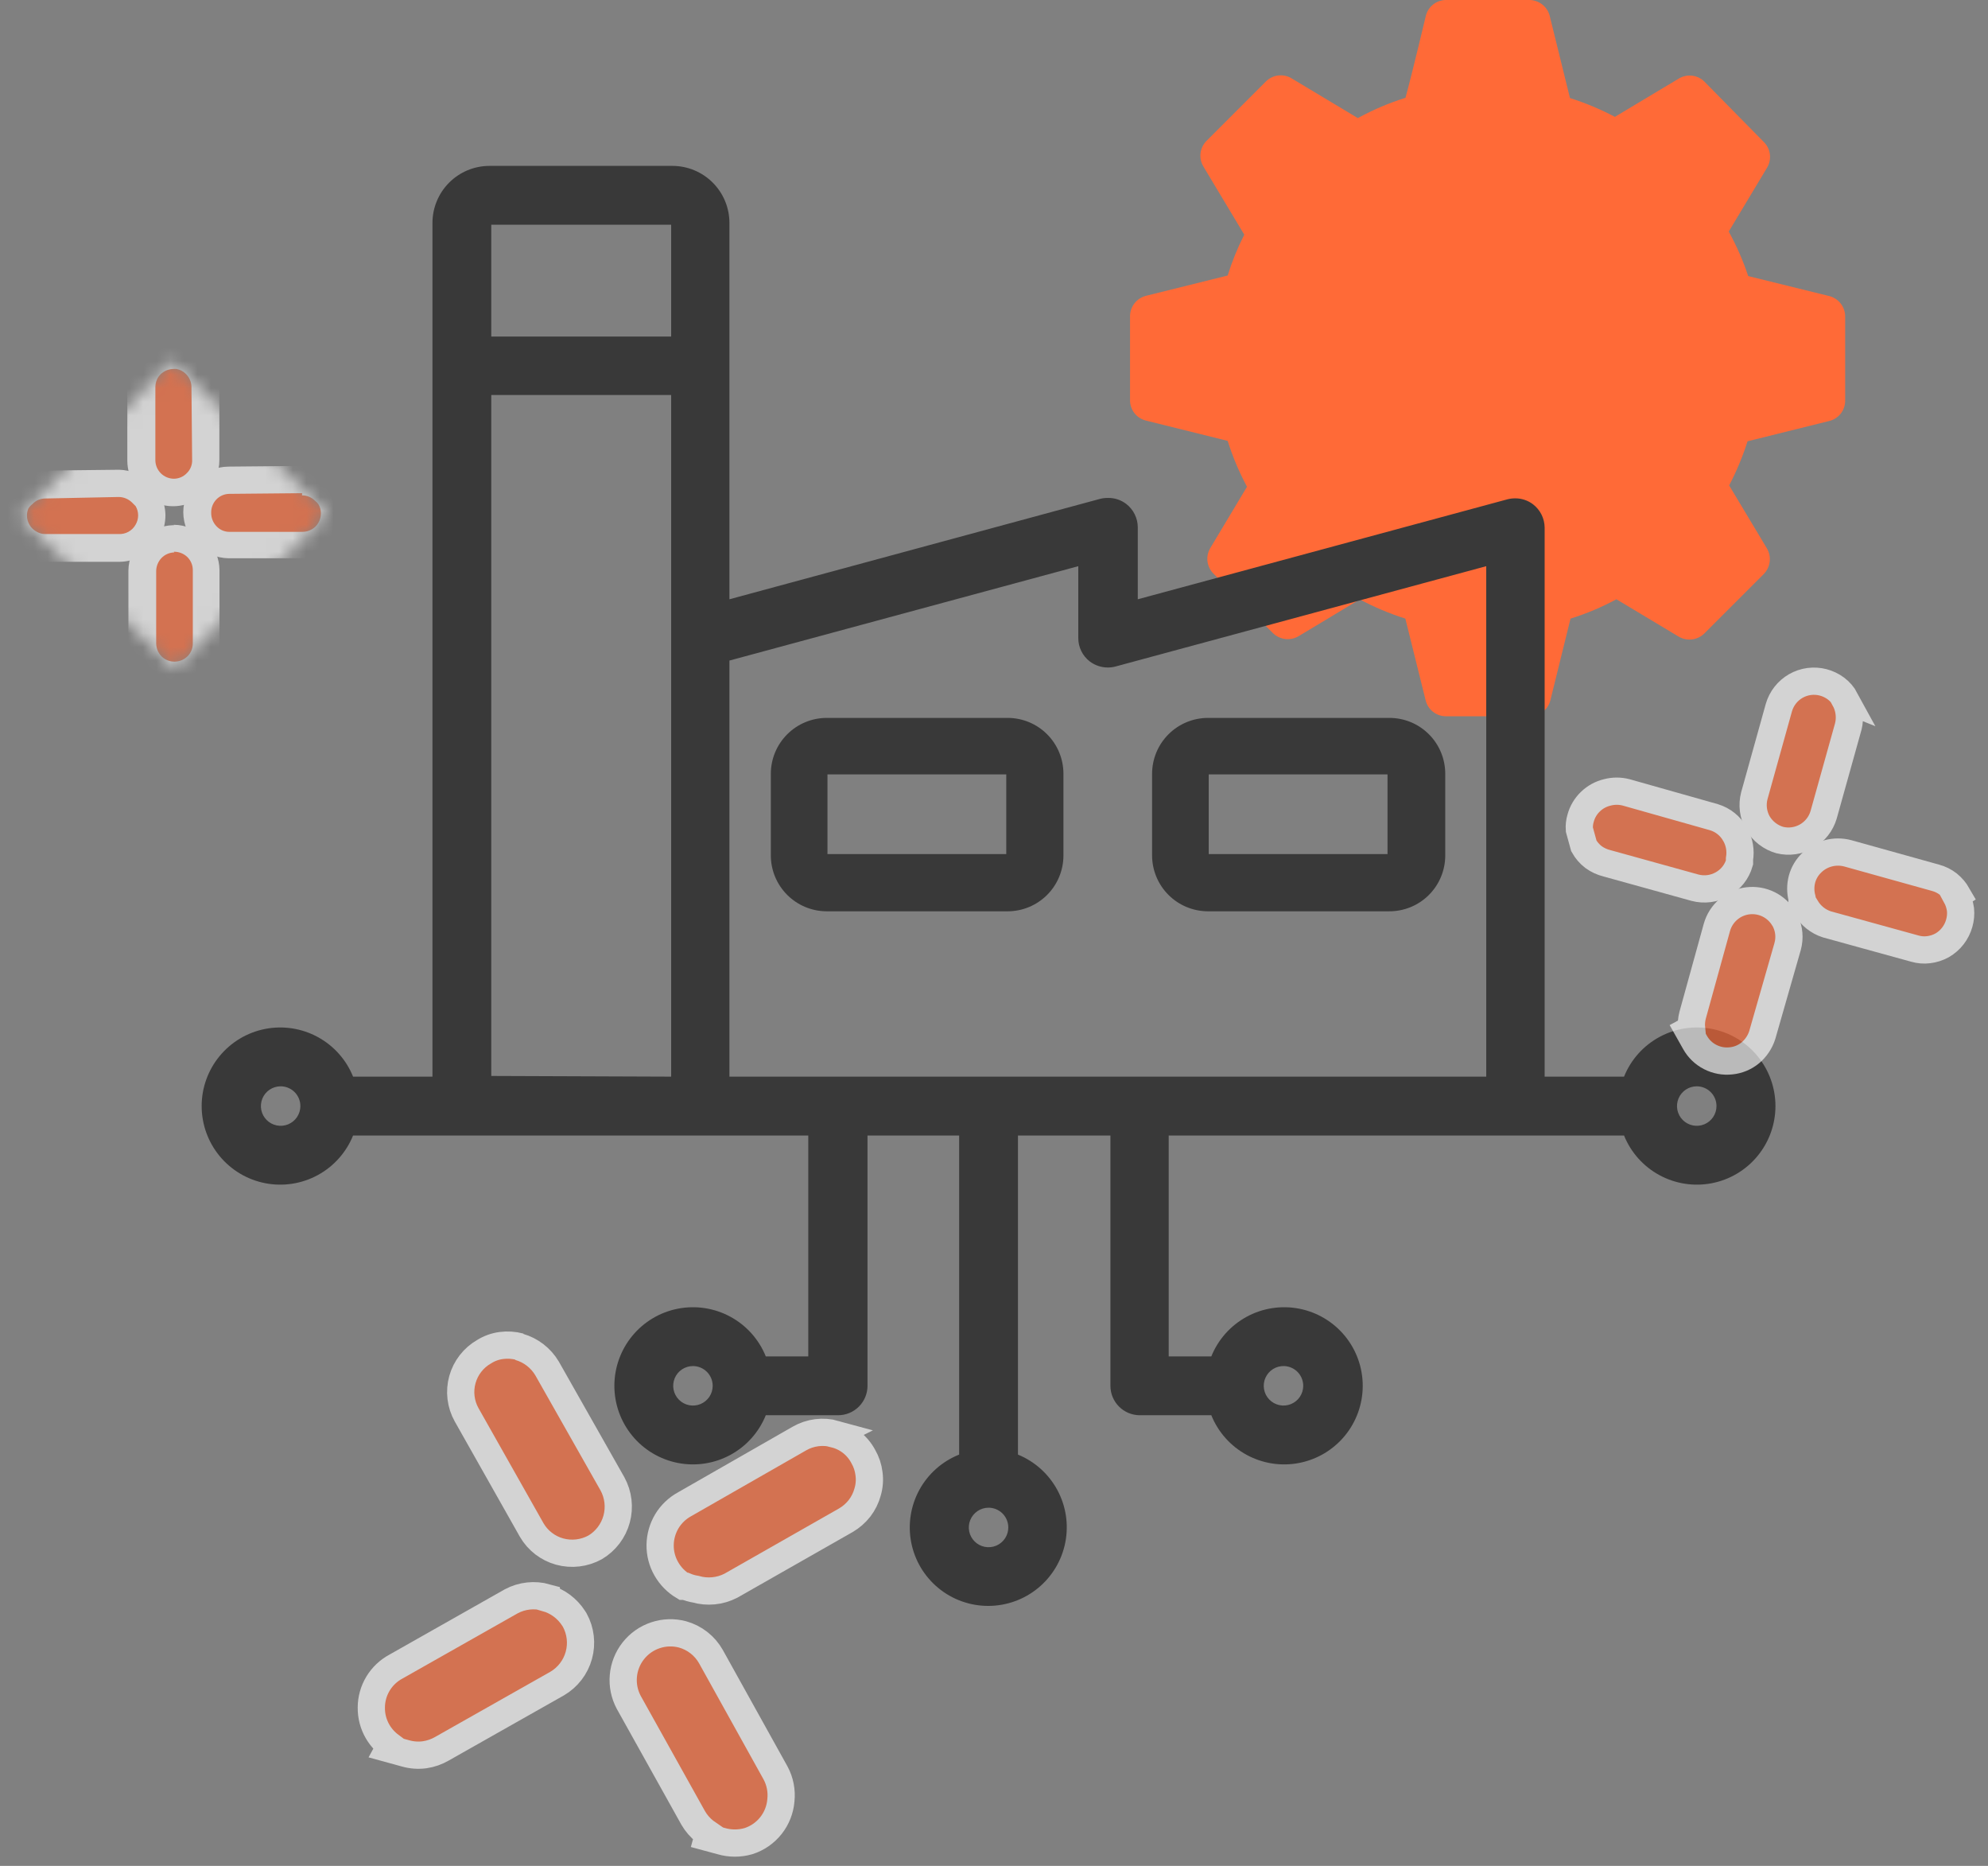 <svg width="146" height="137" viewBox="0 0 146 137" fill="none" xmlns="http://www.w3.org/2000/svg">
<rect x="0" y="0" width="146" height="137" fill="#808080" stroke="none"/>
<path d="M134.39 21.75L128.39 20.27C128.013 19.139 127.535 18.045 126.96 17L129.77 12.32C129.949 12.025 130.024 11.678 129.982 11.335C129.941 10.992 129.785 10.674 129.54 10.43L125.18 6C124.937 5.755 124.618 5.6 124.275 5.558C123.932 5.516 123.585 5.591 123.29 5.77L118.6 8.58C117.544 8.022 116.44 7.56 115.3 7.2L113.82 1.2C113.742 0.86 113.551 0.557 113.279 0.34C113.006 0.122 112.669 0.002 112.32 0H106.15C105.814 0.011 105.49 0.132 105.23 0.346C104.97 0.559 104.787 0.852 104.71 1.18C104.71 1.18 103.71 5.39 103.22 7.18C102.008 7.562 100.836 8.061 99.72 8.67L94.85 5.75C94.556 5.573 94.211 5.5 93.871 5.542C93.53 5.583 93.213 5.738 92.97 5.98L88.61 10.34C88.366 10.584 88.21 10.902 88.168 11.245C88.126 11.588 88.201 11.935 88.38 12.23L91.38 17.23C90.889 18.194 90.481 19.197 90.16 20.23L84.16 21.72C83.826 21.805 83.53 21.998 83.318 22.269C83.106 22.541 82.991 22.875 82.99 23.22V29.39C82.99 29.734 83.105 30.068 83.317 30.338C83.529 30.608 83.826 30.799 84.16 30.88L90.16 32.37C90.529 33.535 91.004 34.663 91.58 35.74L88.89 40.23C88.711 40.525 88.636 40.872 88.678 41.215C88.72 41.558 88.876 41.876 89.12 42.12L93.48 46.48C93.726 46.722 94.044 46.875 94.386 46.917C94.728 46.958 95.074 46.886 95.37 46.71L99.86 44.01C100.932 44.581 102.053 45.053 103.21 45.42L104.7 51.42C104.781 51.754 104.972 52.051 105.242 52.263C105.513 52.476 105.847 52.591 106.19 52.59H112.36C112.705 52.589 113.039 52.474 113.311 52.262C113.582 52.05 113.776 51.754 113.86 51.42L115.34 45.42C116.506 45.056 117.635 44.58 118.71 44L123.28 46.74C123.576 46.916 123.923 46.988 124.264 46.947C124.606 46.905 124.925 46.752 125.17 46.51L129.53 42.15C129.772 41.904 129.925 41.586 129.967 41.244C130.009 40.902 129.936 40.556 129.76 40.26L126.99 35.64C127.534 34.602 127.986 33.517 128.34 32.4L134.34 30.91C134.674 30.829 134.971 30.638 135.184 30.368C135.396 30.098 135.511 29.764 135.51 29.42V23.25C135.513 22.912 135.404 22.583 135.202 22.312C135 22.041 134.715 21.844 134.39 21.75Z" fill="#FF6A37"/>
<path fill-rule="evenodd" clip-rule="evenodd" d="M72.6 117.91C71.259 117.916 69.957 117.454 68.92 116.603C67.883 115.752 67.176 114.566 66.92 113.249C66.664 111.933 66.876 110.568 67.518 109.391C68.161 108.213 69.194 107.297 70.44 106.8V83.37H63.71V101.75C63.71 102.323 63.482 102.872 63.077 103.277C62.672 103.682 62.123 103.91 61.55 103.91H56.24C55.739 105.152 54.821 106.181 53.644 106.82C52.467 107.46 51.104 107.67 49.789 107.414C48.475 107.159 47.29 106.454 46.438 105.421C45.586 104.387 45.12 103.089 45.12 101.75C45.12 100.411 45.586 99.113 46.438 98.08C47.29 97.046 48.475 96.341 49.789 96.086C51.104 95.831 52.467 96.04 53.644 96.68C54.821 97.319 55.739 98.348 56.24 99.59H59.36V83.37H25.93C25.429 84.612 24.511 85.641 23.334 86.28C22.157 86.92 20.794 87.13 19.479 86.874C18.165 86.619 16.98 85.914 16.128 84.88C15.275 83.847 14.81 82.549 14.81 81.21C14.81 79.871 15.275 78.573 16.128 77.54C16.98 76.506 18.165 75.801 19.479 75.546C20.794 75.29 22.157 75.501 23.334 76.14C24.511 76.779 25.429 77.808 25.93 79.05H31.76V16.37C31.76 15.261 32.2 14.196 32.984 13.411C33.767 12.625 34.831 12.183 35.94 12.18H49.39C50.499 12.183 51.563 12.625 52.346 13.411C53.13 14.196 53.57 15.261 53.57 16.37V44L80.78 36.63C80.966 36.582 81.158 36.559 81.35 36.56C81.841 36.546 82.321 36.701 82.71 37C82.972 37.202 83.185 37.461 83.332 37.757C83.48 38.053 83.557 38.379 83.56 38.71V44L110.71 36.66C110.896 36.612 111.088 36.589 111.28 36.59C111.753 36.587 112.214 36.742 112.59 37.03C112.852 37.232 113.065 37.491 113.212 37.787C113.359 38.083 113.437 38.409 113.44 38.74V79.05H119.27C119.771 77.808 120.689 76.779 121.866 76.14C123.043 75.501 124.406 75.29 125.721 75.546C127.035 75.801 128.22 76.506 129.072 77.54C129.925 78.573 130.39 79.871 130.39 81.21C130.39 82.549 129.925 83.847 129.072 84.88C128.22 85.914 127.035 86.619 125.721 86.874C124.406 87.13 123.043 86.92 121.866 86.28C120.689 85.641 119.771 84.612 119.27 83.37H85.83V99.59H88.96C89.461 98.348 90.379 97.319 91.556 96.68C92.733 96.04 94.096 95.831 95.411 96.086C96.725 96.341 97.91 97.046 98.763 98.08C99.615 99.113 100.08 100.411 100.08 101.75C100.08 103.089 99.615 104.387 98.763 105.421C97.91 106.454 96.725 107.159 95.411 107.414C94.096 107.67 92.733 107.46 91.556 106.82C90.379 106.181 89.461 105.152 88.96 103.91H83.71C83.137 103.91 82.588 103.682 82.183 103.277C81.778 102.872 81.55 102.323 81.55 101.75V83.37H74.76V106.8C75.995 107.306 77.017 108.224 77.651 109.398C78.286 110.573 78.493 111.931 78.238 113.241C77.984 114.552 77.282 115.733 76.254 116.584C75.226 117.436 73.935 117.904 72.6 117.91ZM72.6 110.7C72.313 110.7 72.032 110.785 71.793 110.945C71.555 111.105 71.369 111.332 71.26 111.597C71.15 111.863 71.122 112.155 71.179 112.437C71.235 112.718 71.374 112.977 71.578 113.179C71.782 113.381 72.041 113.519 72.323 113.573C72.605 113.628 72.897 113.598 73.162 113.487C73.427 113.376 73.652 113.188 73.811 112.948C73.969 112.709 74.052 112.427 74.05 112.14C74.047 111.757 73.893 111.391 73.622 111.121C73.35 110.851 72.983 110.7 72.6 110.7ZM94.31 100.3C94.021 100.29 93.736 100.367 93.491 100.52C93.246 100.673 93.053 100.896 92.935 101.16C92.818 101.424 92.782 101.717 92.832 102.001C92.882 102.286 93.016 102.549 93.217 102.756C93.418 102.964 93.676 103.107 93.958 103.167C94.241 103.228 94.535 103.202 94.803 103.094C95.071 102.986 95.3 102.8 95.462 102.561C95.623 102.321 95.71 102.039 95.71 101.75C95.71 101.374 95.564 101.013 95.303 100.742C95.042 100.471 94.686 100.313 94.31 100.3ZM50.89 100.3C50.603 100.3 50.323 100.385 50.084 100.544C49.846 100.704 49.66 100.93 49.55 101.195C49.441 101.46 49.412 101.752 49.468 102.033C49.524 102.314 49.662 102.573 49.865 102.775C50.068 102.978 50.326 103.116 50.607 103.172C50.888 103.228 51.18 103.199 51.445 103.09C51.71 102.98 51.936 102.794 52.096 102.556C52.255 102.317 52.34 102.037 52.34 101.75C52.34 101.365 52.187 100.997 51.915 100.725C51.643 100.453 51.275 100.3 50.89 100.3ZM124.61 79.76C124.323 79.76 124.043 79.845 123.804 80.004C123.566 80.164 123.38 80.39 123.27 80.655C123.161 80.92 123.132 81.212 123.188 81.493C123.244 81.774 123.382 82.033 123.585 82.235C123.788 82.438 124.046 82.576 124.327 82.632C124.608 82.688 124.9 82.659 125.165 82.55C125.43 82.44 125.656 82.254 125.816 82.016C125.975 81.777 126.06 81.497 126.06 81.21C126.06 81.02 126.023 80.831 125.95 80.655C125.877 80.479 125.77 80.319 125.635 80.185C125.501 80.05 125.341 79.943 125.165 79.87C124.989 79.798 124.8 79.76 124.61 79.76ZM20.61 79.76C20.323 79.76 20.043 79.845 19.804 80.004C19.566 80.164 19.38 80.39 19.27 80.655C19.161 80.92 19.132 81.212 19.188 81.493C19.244 81.774 19.382 82.033 19.585 82.235C19.788 82.438 20.046 82.576 20.327 82.632C20.608 82.688 20.9 82.659 21.165 82.55C21.43 82.44 21.656 82.254 21.816 82.016C21.975 81.777 22.06 81.497 22.06 81.21C22.06 81.017 22.022 80.826 21.947 80.648C21.872 80.47 21.763 80.309 21.625 80.174C21.487 80.039 21.323 79.933 21.144 79.862C20.965 79.791 20.773 79.756 20.58 79.76H20.61ZM109.15 79.05V41.57L81.91 48.94C81.727 48.989 81.539 49.012 81.35 49.01C80.877 49.008 80.418 48.854 80.04 48.57C79.775 48.368 79.561 48.108 79.414 47.81C79.266 47.511 79.19 47.183 79.19 46.85V41.57L53.57 48.5V79.05H109.15ZM49.29 79.05V29H36.08V79L49.29 79.05ZM49.29 24.71V16.5H36.08V24.71H49.29Z" fill="#393939"/>
<path d="M74 66.91H60.71C59.623 66.907 58.582 66.475 57.814 65.706C57.045 64.938 56.612 63.897 56.61 62.81V56.81C56.612 55.723 57.045 54.682 57.814 53.914C58.582 53.145 59.623 52.713 60.71 52.71H74C75.087 52.71 76.13 53.142 76.899 53.911C77.668 54.68 78.1 55.723 78.1 56.81V62.81C78.1 63.897 77.668 64.94 76.899 65.709C76.13 66.478 75.087 66.91 74 66.91ZM60.77 62.71H73.9V56.86H60.77V62.71Z" fill="#393939"/>
<path d="M102 66.91H88.71C87.623 66.907 86.582 66.475 85.814 65.706C85.045 64.938 84.612 63.897 84.61 62.81V56.81C84.612 55.723 85.045 54.682 85.814 53.914C86.582 53.145 87.623 52.713 88.71 52.71H102.04C103.127 52.71 104.17 53.142 104.939 53.911C105.708 54.68 106.14 55.723 106.14 56.81V62.81C106.14 63.352 106.033 63.888 105.824 64.388C105.615 64.888 105.31 65.342 104.925 65.723C104.54 66.105 104.083 66.406 103.581 66.609C103.079 66.813 102.542 66.915 102 66.91ZM88.77 62.71H101.9V56.86H88.77V62.71Z" fill="#393939"/>
<g opacity="0.65">
<mask id="mask0_352_3665" style="mask-type:luminance" maskUnits="userSpaceOnUse" x="1" y="26" width="24" height="24">
<path d="M12.64 26.512L1.429 37.928L12.845 49.138L24.056 37.722L12.64 26.512Z" fill="white"/>
</mask>
<g mask="url(#mask0_352_3665)">
<path d="M3.35 40.26C3.044 40.258 2.742 40.197 2.461 40.078C2.18 39.96 1.924 39.787 1.71 39.57C1.266 39.131 1.014 38.534 1.01 37.91C1.016 37.286 1.267 36.69 1.71 36.25C1.93 36.028 2.191 35.851 2.48 35.73C2.764 35.609 3.071 35.548 3.38 35.55L8.71 35.49C9.326 35.498 9.916 35.741 10.36 36.17C10.486 36.276 10.603 36.394 10.71 36.52V36.58V36.65C10.92 37.01 11.03 37.419 11.03 37.835C11.03 38.251 10.92 38.66 10.71 39.02C10.5 39.38 10.2 39.68 9.84 39.89C9.496 40.091 9.107 40.201 8.71 40.21L3.35 40.26Z" fill="#FF6A37"/>
<path d="M8.71 36.49C8.896 36.49 9.08 36.528 9.252 36.6C9.423 36.672 9.579 36.777 9.71 36.91L9.96 37.16C10.081 37.366 10.145 37.601 10.145 37.84C10.145 38.079 10.081 38.314 9.96 38.52C9.838 38.741 9.656 38.923 9.434 39.045C9.213 39.167 8.962 39.224 8.71 39.21H3.33C3.158 39.212 2.988 39.178 2.83 39.11C2.668 39.038 2.519 38.94 2.39 38.82C2.261 38.695 2.159 38.545 2.09 38.38C2.018 38.216 1.981 38.039 1.98 37.86C1.978 37.682 2.012 37.505 2.08 37.34C2.164 37.21 2.268 37.095 2.39 37C2.511 36.871 2.657 36.769 2.82 36.7C2.985 36.632 3.162 36.598 3.34 36.6L8.71 36.49ZM8.71 34.49L3.35 34.55C2.913 34.552 2.482 34.641 2.08 34.81C1.67 34.979 1.299 35.231 0.99 35.55C0.68 35.866 0.435 36.24 0.27 36.65C0.11 37.061 0.028 37.499 0.03 37.94C0.033 38.38 0.125 38.816 0.3 39.22C0.469 39.63 0.725 39.998 1.05 40.3C1.348 40.602 1.706 40.841 2.1 41C2.495 41.167 2.921 41.252 3.35 41.25H3.41H8.77C9.353 41.245 9.924 41.09 10.43 40.8C10.963 40.496 11.405 40.054 11.71 39.52C12 39 12.151 38.415 12.15 37.82C12.14 37.229 11.979 36.65 11.68 36.14L11.56 36L11.46 35.88C11.32 35.72 11.17 35.57 11.01 35.43C10.404 34.852 9.607 34.518 8.77 34.49H8.71Z" fill="white"/>
<path d="M16.78 40.12C16.156 40.12 15.559 39.873 15.118 39.432C14.677 38.991 14.43 38.393 14.43 37.77C14.43 37.147 14.677 36.549 15.118 36.108C15.559 35.668 16.156 35.42 16.78 35.42L22.15 35.37C22.463 35.363 22.776 35.418 23.067 35.533C23.359 35.648 23.625 35.821 23.85 36.04L24.77 36.94L24.47 37.12C24.521 37.306 24.548 37.497 24.55 37.69C24.556 38.11 24.45 38.525 24.24 38.889C24.03 39.254 23.726 39.554 23.36 39.76C23.008 39.967 22.607 40.074 22.2 40.07H16.81L16.78 40.12Z" fill="#FF6A37"/>
<path d="M22.18 36.37C22.347 36.37 22.514 36.4 22.67 36.46C22.843 36.526 23 36.629 23.13 36.76C23.22 36.83 23.3 36.91 23.37 37C23.499 37.203 23.569 37.439 23.57 37.68C23.571 37.922 23.509 38.16 23.39 38.37C23.274 38.581 23.101 38.754 22.89 38.87C22.687 38.99 22.456 39.052 22.22 39.05H16.85C16.677 39.051 16.505 39.017 16.345 38.95C16.186 38.883 16.041 38.784 15.92 38.66C15.789 38.529 15.685 38.373 15.615 38.201C15.544 38.029 15.509 37.846 15.51 37.66C15.504 37.476 15.536 37.292 15.603 37.12C15.67 36.948 15.771 36.792 15.9 36.66C16.148 36.408 16.486 36.264 16.84 36.26L22.19 36.21M22.19 34.21H22.09L16.77 34.26C15.888 34.27 15.047 34.628 14.427 35.255C13.807 35.882 13.46 36.728 13.46 37.61C13.465 38.504 13.825 39.36 14.46 39.99C15.072 40.615 15.905 40.974 16.78 40.99H22.17C22.761 40.99 23.341 40.834 23.853 40.537C24.364 40.24 24.787 39.813 25.08 39.3C25.379 38.78 25.531 38.189 25.52 37.59L26.31 37.1L24.52 35.29C24.201 34.968 23.815 34.719 23.39 34.56C23.001 34.409 22.587 34.331 22.17 34.33L22.19 34.21Z" fill="white"/>
<path d="M12.71 36.17C12.088 36.167 11.492 35.921 11.051 35.483C10.609 35.045 10.357 34.452 10.35 33.83V28.43C10.348 28.121 10.409 27.814 10.527 27.528C10.645 27.242 10.819 26.983 11.039 26.765C11.259 26.547 11.52 26.375 11.806 26.26C12.093 26.144 12.4 26.086 12.71 26.09C12.859 26.075 13.01 26.075 13.16 26.09C13.612 26.179 14.03 26.398 14.36 26.72L15.07 27.42L14.87 27.62C14.964 27.869 15.015 28.133 15.02 28.4L15.07 33.75C15.075 34.059 15.018 34.366 14.903 34.653C14.788 34.939 14.617 35.2 14.4 35.42C13.962 35.867 13.365 36.123 12.74 36.13L12.71 36.17Z" fill="#FF6A37"/>
<path d="M12.71 27.09C12.796 27.08 12.883 27.08 12.97 27.09C13.231 27.142 13.472 27.271 13.66 27.46C13.782 27.584 13.88 27.73 13.95 27.89C14.02 28.047 14.058 28.218 14.06 28.39L14.11 33.74C14.121 33.925 14.092 34.11 14.024 34.283C13.957 34.456 13.853 34.611 13.72 34.74C13.597 34.869 13.45 34.971 13.287 35.042C13.123 35.112 12.947 35.149 12.77 35.15C12.411 35.147 12.069 35.005 11.814 34.752C11.56 34.5 11.415 34.158 11.41 33.8V28.4C11.411 28.136 11.491 27.878 11.64 27.66C11.762 27.489 11.922 27.348 12.108 27.249C12.293 27.15 12.499 27.096 12.71 27.09ZM12.71 25.09C12.271 25.088 11.836 25.173 11.43 25.34C10.822 25.588 10.301 26.009 9.93 26.55C9.561 27.097 9.359 27.74 9.35 28.4V33.82C9.352 34.486 9.552 35.137 9.925 35.69C10.299 36.242 10.828 36.671 11.445 36.921C12.062 37.172 12.741 37.234 13.393 37.098C14.046 36.963 14.643 36.636 15.11 36.16C15.427 35.85 15.679 35.48 15.851 35.072C16.023 34.663 16.111 34.224 16.11 33.78V28.43C16.12 28.277 16.12 28.123 16.11 27.97L16.61 27.45L15.19 26.05C14.722 25.592 14.131 25.28 13.49 25.15C13.275 25.111 13.058 25.091 12.84 25.09H12.71Z" fill="white"/>
<path d="M12.8 49.53C12.193 49.525 11.612 49.284 11.179 48.859C10.746 48.434 10.495 47.857 10.48 47.25V41.87C10.482 41.267 10.713 40.687 11.127 40.248C11.542 39.81 12.108 39.546 12.71 39.51C13.332 39.499 13.934 39.735 14.384 40.166C14.833 40.597 15.094 41.188 15.11 41.81V47.17C15.115 47.787 14.877 48.382 14.446 48.824C14.015 49.266 13.427 49.52 12.81 49.53H12.8Z" fill="#FF6A37"/>
<path d="M12.76 40.51C12.944 40.506 13.127 40.538 13.299 40.605C13.47 40.672 13.627 40.772 13.76 40.9C14.009 41.146 14.153 41.48 14.16 41.83V47.18C14.169 47.364 14.14 47.548 14.075 47.72C14.009 47.892 13.909 48.049 13.78 48.18C13.53 48.43 13.193 48.573 12.84 48.58H12.79C12.45 48.577 12.125 48.445 11.88 48.21C11.629 47.96 11.482 47.624 11.47 47.27V41.91C11.479 41.559 11.618 41.224 11.86 40.97C12.107 40.715 12.445 40.568 12.8 40.56M12.8 38.56H12.71C11.839 38.586 11.012 38.946 10.401 39.567C9.79 40.187 9.442 41.019 9.43 41.89V47.29C9.438 47.956 9.646 48.604 10.025 49.151C10.405 49.698 10.939 50.119 11.56 50.36C11.939 50.508 12.343 50.583 12.75 50.58H12.88C13.751 50.556 14.578 50.193 15.183 49.566C15.789 48.94 16.125 48.101 16.12 47.23V41.86C16.115 41.425 16.024 40.995 15.852 40.595C15.681 40.195 15.432 39.833 15.12 39.53C14.81 39.215 14.441 38.965 14.034 38.794C13.628 38.622 13.191 38.532 12.75 38.53L12.8 38.56Z" fill="white"/>
</g>
</g>
<g opacity="0.65">
<path d="M143.65 65.78C143.82 66.09 143.932 66.429 143.98 66.78C144.014 67.116 143.983 67.456 143.89 67.78C143.701 68.468 143.248 69.054 142.63 69.41C142.32 69.58 141.981 69.689 141.63 69.73C141.295 69.772 140.954 69.744 140.63 69.65L134.17 67.87C133.521 67.662 132.972 67.22 132.63 66.63C132.518 66.462 132.421 66.285 132.34 66.1V66.03V65.95C132.22 65.491 132.22 65.009 132.34 64.55C132.465 64.089 132.714 63.67 133.06 63.34C133.4 63.008 133.82 62.771 134.28 62.65C134.742 62.53 135.228 62.53 135.69 62.65L142.15 64.45C142.492 64.541 142.812 64.701 143.09 64.92C143.36 65.14 143.587 65.408 143.76 65.71L143.65 65.78Z" fill="#FF6A37" stroke="white" stroke-width="2"/>
<path d="M127.45 61.29C127.747 61.833 127.852 62.46 127.75 63.07V63.33C127.655 63.665 127.495 63.978 127.279 64.251C127.063 64.524 126.794 64.751 126.49 64.92C125.882 65.263 125.165 65.356 124.49 65.18L118.03 63.39C117.67 63.303 117.33 63.147 117.03 62.93C116.74 62.708 116.498 62.429 116.32 62.11L115.99 60.91C115.97 60.63 116 60.349 116.08 60.08C116.204 59.615 116.453 59.193 116.8 58.86C117.144 58.526 117.573 58.291 118.04 58.18C118.496 58.06 118.974 58.06 119.43 58.18L125.87 60C126.535 60.2 127.095 60.652 127.43 61.26L127.45 61.29Z" fill="#FF6A37" stroke="white" stroke-width="2"/>
<path d="M131.03 67.46C131.34 68.002 131.45 68.636 131.34 69.25L131.28 69.51L129.42 76C129.259 76.502 128.961 76.949 128.56 77.29C128.154 77.629 127.656 77.838 127.13 77.89C126.603 77.95 126.071 77.852 125.6 77.61C125.127 77.37 124.737 76.994 124.48 76.53L123.99 75.66L124.23 75.53C124.196 75.195 124.223 74.856 124.31 74.53L126.09 68.09C126.234 67.577 126.527 67.117 126.932 66.77C127.336 66.422 127.835 66.203 128.365 66.139C128.894 66.075 129.431 66.169 129.907 66.409C130.383 66.65 130.777 67.026 131.04 67.49L131.03 67.46Z" fill="#FF6A37" stroke="white" stroke-width="2"/>
<path d="M135.48 51.34C135.771 51.874 135.879 52.489 135.79 53.09L135.74 53.34L133.93 59.82C133.736 60.485 133.293 61.05 132.693 61.396C132.093 61.742 131.383 61.844 130.71 61.68C130.028 61.484 129.448 61.033 129.09 60.42C128.752 59.811 128.662 59.094 128.84 58.42L130.64 51.96C130.832 51.287 131.279 50.716 131.886 50.368C132.494 50.021 133.213 49.925 133.89 50.1C134.229 50.188 134.549 50.341 134.83 50.55C135.119 50.766 135.358 51.042 135.53 51.36L135.48 51.34Z" fill="#FF6A37" stroke="white" stroke-width="2"/>
</g>
<g opacity="0.65">
<path d="M61.31 105.3C61.754 105.411 62.169 105.615 62.529 105.897C62.89 106.18 63.186 106.535 63.4 106.94C63.624 107.327 63.767 107.756 63.82 108.2C63.882 108.649 63.848 109.105 63.72 109.54C63.602 109.979 63.398 110.39 63.12 110.75C62.844 111.1 62.505 111.395 62.12 111.62L53.67 116.43C52.87 116.84 51.944 116.929 51.08 116.68C50.826 116.639 50.577 116.569 50.34 116.47H50.26H50.19C49.666 116.156 49.231 115.711 48.93 115.18C48.626 114.647 48.471 114.043 48.48 113.43C48.49 112.82 48.659 112.224 48.97 111.7C49.285 111.176 49.734 110.744 50.27 110.45L58.71 105.62C59.103 105.394 59.537 105.249 59.987 105.192C60.437 105.135 60.893 105.169 61.33 105.29L61.31 105.3Z" fill="#FF6A37" stroke="white" stroke-width="2"/>
<path d="M40.12 117.33C40.944 117.564 41.655 118.09 42.12 118.81L42.21 118.95C42.643 119.742 42.751 120.671 42.51 121.542C42.269 122.412 41.699 123.154 40.92 123.61L32.47 128.39C32.073 128.622 31.635 128.775 31.18 128.84C30.715 128.902 30.241 128.868 29.79 128.74L28.55 128.4L28.67 128.18C28.289 127.897 27.969 127.54 27.73 127.13C27.42 126.596 27.261 125.987 27.27 125.37C27.272 124.754 27.44 124.15 27.757 123.622C28.074 123.094 28.528 122.662 29.07 122.37L37.55 117.57C38.339 117.15 39.259 117.05 40.12 117.29V117.33Z" fill="#FF6A37" stroke="white" stroke-width="2"/>
<path d="M50.12 120C50.559 120.121 50.969 120.327 51.327 120.607C51.686 120.887 51.986 121.234 52.21 121.63L56.96 130.18C57.288 130.792 57.424 131.489 57.35 132.18C57.295 132.859 57.04 133.508 56.616 134.042C56.192 134.576 55.62 134.972 54.97 135.18C54.317 135.37 53.623 135.37 52.97 135.18L51.97 134.91L52.04 134.66L51.78 134.48C51.429 134.206 51.133 133.866 50.91 133.48L46.18 125C45.86 124.404 45.72 123.728 45.779 123.054C45.837 122.381 46.092 121.739 46.51 121.208C46.929 120.676 47.493 120.279 48.135 120.065C48.776 119.85 49.466 119.827 50.12 120Z" fill="#FF6A37" stroke="white" stroke-width="2"/>
<path d="M38.12 98.89C38.985 99.135 39.723 99.705 40.18 100.48L44.98 108.95C45.412 109.74 45.522 110.667 45.285 111.536C45.048 112.405 44.483 113.149 43.71 113.61C42.913 114.049 41.977 114.161 41.1 113.92C40.236 113.681 39.5 113.114 39.05 112.34L34.27 103.88C33.829 103.093 33.718 102.163 33.959 101.294C34.201 100.425 34.776 99.687 35.56 99.24C35.942 99.001 36.372 98.847 36.82 98.79C37.275 98.73 37.737 98.76 38.18 98.88L38.12 98.89Z" fill="#FF6A37" stroke="white" stroke-width="2"/>
</g>
</svg>
